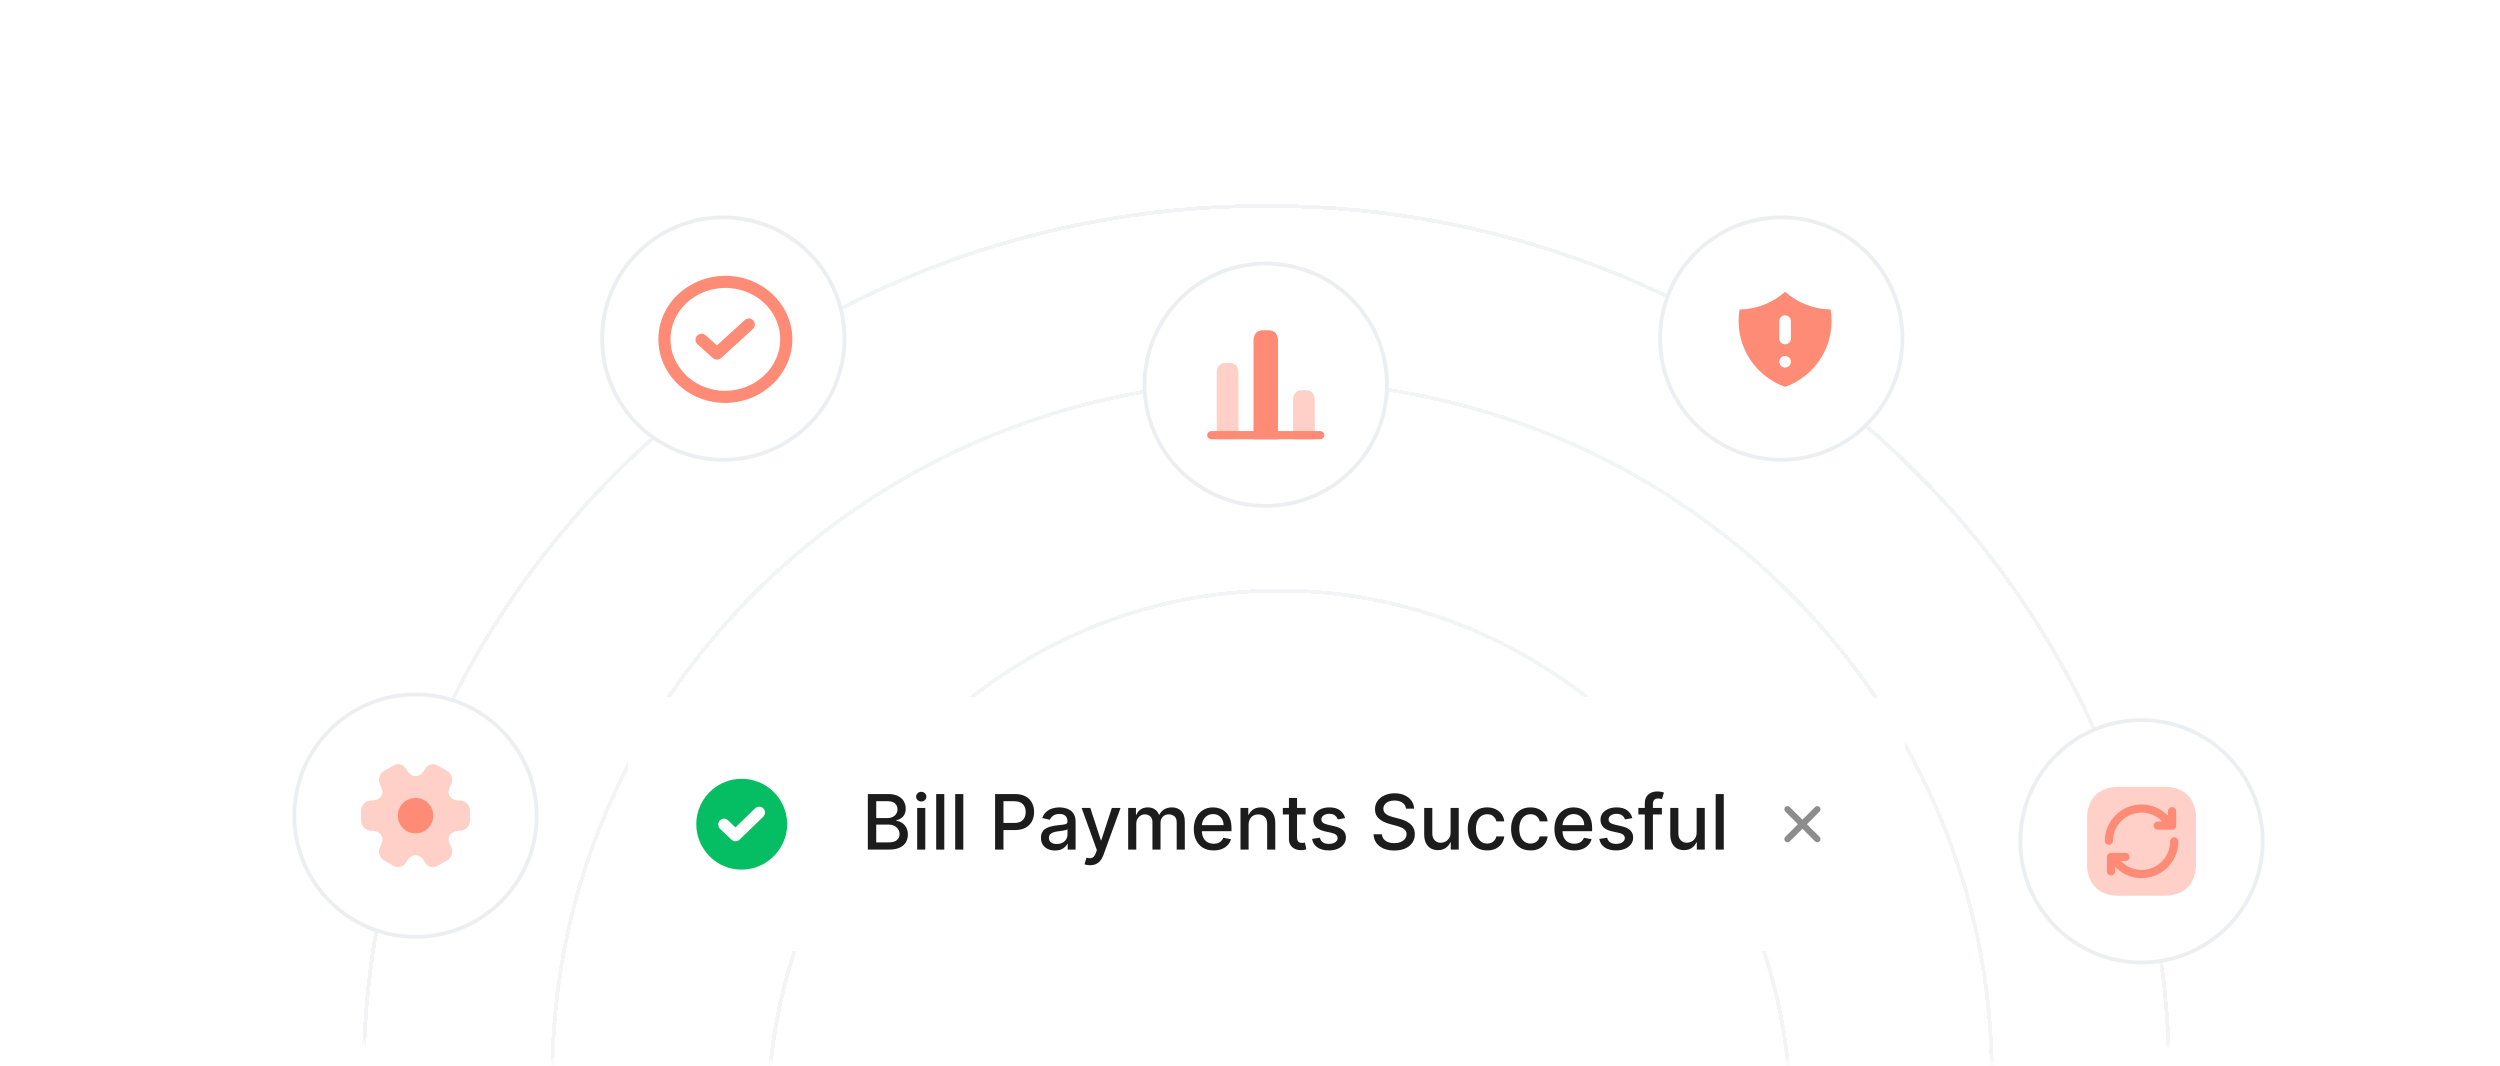 <svg width="394" height="168" viewBox="0 0 394 168" fill="none" xmlns="http://www.w3.org/2000/svg">
<mask id="mask0_29_1474" style="mask-type:alpha" maskUnits="userSpaceOnUse" x="0" y="0" width="399" height="168">
<rect width="398.362" height="167.348" rx="76.105" fill="#FAFAFA"/>
</mask>
<g mask="url(#mask0_29_1474)">
<g opacity="0.4" filter="url(#filter0_d_29_1474)">
<ellipse cx="200.482" cy="167.209" rx="113.736" ry="109.927" fill="white" fill-opacity="0.2" shape-rendering="crispEdges"/>
<path d="M200.482 57.585C263.139 57.585 313.915 106.675 313.915 167.209C313.915 227.743 263.139 276.833 200.482 276.833C137.825 276.833 87.049 227.743 87.049 167.209C87.049 106.675 137.825 57.585 200.482 57.585Z" stroke="#DDE0E5" stroke-width="0.606" shape-rendering="crispEdges"/>
</g>
<g opacity="0.4" filter="url(#filter1_d_29_1474)">
<ellipse cx="201.608" cy="174.322" rx="80.946" ry="83.977" fill="white" fill-opacity="0.2" shape-rendering="crispEdges"/>
<path d="M201.608 90.648C246.135 90.648 282.25 128.1 282.25 174.323C282.25 220.545 246.135 257.996 201.608 257.996C157.081 257.996 120.965 220.545 120.965 174.323C120.965 128.1 157.081 90.648 201.608 90.648Z" stroke="#DDE0E5" stroke-width="0.606" shape-rendering="crispEdges"/>
</g>
<g opacity="0.4" filter="url(#filter2_d_29_1474)">
<ellipse cx="199.576" cy="167.392" rx="142.578" ry="137.681" fill="white" fill-opacity="0.2" shape-rendering="crispEdges"/>
<path d="M199.575 30.014C278.162 30.014 341.851 91.53 341.851 167.392C341.851 243.253 278.162 304.769 199.575 304.769C120.989 304.769 57.3 243.253 57.3 167.392C57.3 91.53 120.989 30.014 199.575 30.014Z" stroke="#DDE0E5" stroke-width="0.606" shape-rendering="crispEdges"/>
</g>
</g>
<circle cx="65.485" cy="128.545" r="19.099" fill="white" stroke="#ECEFF1" stroke-width="0.606"/>
<path opacity="0.4" d="M56.896 129.301V127.79C56.896 126.896 57.627 126.158 58.528 126.158C60.083 126.158 60.719 125.058 59.937 123.709C59.49 122.936 59.757 121.931 60.538 121.485L62.024 120.634C62.703 120.231 63.579 120.471 63.983 121.15L64.077 121.313C64.85 122.662 66.122 122.662 66.903 121.313L66.998 121.15C67.402 120.471 68.278 120.231 68.956 120.634L70.442 121.485C71.224 121.931 71.49 122.936 71.044 123.709C70.262 125.058 70.898 126.158 72.452 126.158C73.346 126.158 74.084 126.888 74.084 127.79V129.301C74.084 130.195 73.354 130.933 72.452 130.933C70.898 130.933 70.262 132.033 71.044 133.382C71.49 134.163 71.224 135.16 70.442 135.606L68.956 136.457C68.278 136.86 67.402 136.62 66.998 135.941L66.903 135.778C66.13 134.429 64.859 134.429 64.077 135.778L63.983 135.941C63.579 136.62 62.703 136.86 62.024 136.457L60.538 135.606C59.757 135.16 59.49 134.155 59.937 133.382C60.719 132.033 60.083 130.933 58.528 130.933C57.627 130.933 56.896 130.195 56.896 129.301Z" fill="#FE8B75"/>
<path d="M65.486 131.337C67.028 131.337 68.278 130.087 68.278 128.546C68.278 127.004 67.028 125.754 65.486 125.754C63.944 125.754 62.694 127.004 62.694 128.546C62.694 130.087 63.944 131.337 65.486 131.337Z" fill="#FE8B75"/>
<circle cx="199.484" cy="60.636" r="19.099" fill="white" stroke="#ECEFF1" stroke-width="0.606"/>
<path d="M208.073 69.226H190.893C190.541 69.226 190.249 68.933 190.249 68.581C190.249 68.229 190.541 67.937 190.893 67.937H208.073C208.425 67.937 208.717 68.229 208.717 68.581C208.717 68.933 208.425 69.226 208.073 69.226Z" fill="#FE8B75"/>
<path d="M197.55 53.764V69.225H201.416V53.764C201.416 52.819 201.029 52.046 199.869 52.046H199.096C197.937 52.046 197.55 52.819 197.55 53.764Z" fill="#FE8B75"/>
<path opacity="0.4" d="M191.752 58.918V69.226H195.188V58.918C195.188 57.973 194.844 57.2 193.814 57.2H193.126C192.096 57.2 191.752 57.973 191.752 58.918Z" fill="#FE8B75"/>
<path opacity="0.4" d="M203.778 63.213V69.225H207.214V63.213C207.214 62.268 206.87 61.495 205.839 61.495H205.152C204.121 61.495 203.778 62.268 203.778 63.213Z" fill="#FE8B75"/>
<circle cx="337.505" cy="132.587" r="19.099" fill="white" stroke="#ECEFF1" stroke-width="0.606"/>
<path opacity="0.4" d="M341.109 123.997H333.919C330.784 123.997 328.92 125.861 328.92 128.988V136.177C328.92 139.304 330.784 141.168 333.911 141.168H341.1C344.227 141.168 346.091 139.304 346.091 136.177V128.988C346.1 125.861 344.236 123.997 341.109 123.997Z" fill="#FE8B75"/>
<path d="M342.664 131.96C342.303 131.96 342.02 132.243 342.02 132.604C342.011 133.807 341.547 134.932 340.705 135.774C339.855 136.624 338.721 137.096 337.519 137.096C336.316 137.096 335.182 136.624 334.332 135.774C334.306 135.748 334.289 135.722 334.263 135.696H334.976C335.328 135.696 335.62 135.404 335.62 135.052C335.62 134.7 335.328 134.408 334.976 134.408H332.7C332.347 134.408 332.055 134.7 332.055 135.052V137.328C332.055 137.68 332.347 137.973 332.7 137.973C333.052 137.973 333.344 137.68 333.344 137.328V136.598C333.37 136.624 333.395 136.658 333.421 136.693C334.512 137.784 335.972 138.393 337.519 138.393C339.065 138.393 340.525 137.792 341.616 136.693C342.698 135.61 343.299 134.159 343.308 132.613C343.308 132.252 343.016 131.968 342.664 131.96Z" fill="#FE8B75"/>
<path d="M332.356 133.145C332.708 133.145 332.992 132.862 333 132.509C333.018 131.333 333.49 130.224 334.315 129.391C335.165 128.541 336.299 128.068 337.501 128.068C338.704 128.068 339.838 128.541 340.688 129.391C340.714 129.417 340.731 129.443 340.757 129.469H340.044C339.692 129.469 339.4 129.761 339.4 130.113C339.4 130.465 339.692 130.757 340.044 130.757H342.32C342.672 130.757 342.964 130.465 342.964 130.113V127.845C342.964 127.493 342.672 127.201 342.32 127.201C341.968 127.201 341.676 127.493 341.676 127.845V128.584C341.65 128.558 341.624 128.524 341.599 128.489C340.508 127.398 339.047 126.789 337.501 126.789C335.955 126.789 334.495 127.39 333.404 128.489C332.33 129.554 331.729 130.98 331.712 132.492C331.703 132.844 331.987 133.136 332.347 133.145C332.356 133.145 332.356 133.145 332.356 133.145Z" fill="#FE8B75"/>
<circle cx="280.731" cy="53.359" r="19.099" fill="white" stroke="#ECEFF1" stroke-width="0.606"/>
<path fill-rule="evenodd" clip-rule="evenodd" d="M281.329 45.976C279.356 47.747 276.808 48.741 274.157 48.774C274.056 49.368 274.005 49.982 274.005 50.605C274.005 55.389 277.063 59.458 281.329 60.966C285.596 59.458 288.654 55.389 288.654 50.605C288.654 49.981 288.601 49.369 288.502 48.773C285.851 48.74 283.302 47.746 281.329 45.976ZM282.245 57.014C282.245 57.257 282.148 57.49 281.977 57.661C281.805 57.833 281.572 57.929 281.329 57.929C281.086 57.929 280.854 57.833 280.682 57.661C280.51 57.49 280.414 57.257 280.414 57.014C280.414 56.771 280.51 56.538 280.682 56.367C280.854 56.195 281.086 56.098 281.329 56.098C281.572 56.098 281.805 56.195 281.977 56.367C282.148 56.538 282.245 56.771 282.245 57.014ZM282.245 50.605C282.245 50.362 282.148 50.13 281.977 49.958C281.805 49.786 281.572 49.69 281.329 49.69C281.086 49.69 280.854 49.786 280.682 49.958C280.51 50.13 280.414 50.362 280.414 50.605V53.352C280.414 53.595 280.51 53.828 280.682 53.999C280.854 54.171 281.086 54.267 281.329 54.267C281.572 54.267 281.805 54.171 281.977 53.999C282.148 53.828 282.245 53.595 282.245 53.352V50.605Z" fill="#FE8B75"/>
<circle cx="113.991" cy="53.359" r="19.099" fill="white" stroke="#ECEFF1" stroke-width="0.606"/>
<path d="M123.916 53.281C123.964 54.98 123.485 56.589 122.621 57.971C122.141 58.786 121.493 59.534 120.774 60.146C119.118 61.596 116.935 62.48 114.512 62.548C111.009 62.615 107.914 60.916 106.211 58.311C105.299 56.974 104.747 55.365 104.723 53.666C104.651 50.812 105.995 48.229 108.154 46.529C109.785 45.261 111.849 44.468 114.104 44.422C119.406 44.309 123.797 48.274 123.916 53.281Z" stroke="#FE8B75" stroke-width="1.912" stroke-miterlimit="10" stroke-linecap="round" stroke-linejoin="round"/>
<path d="M110.569 53.552L112.992 55.727L118.006 51.15" stroke="#FE8B75" stroke-width="1.912" stroke-linecap="round" stroke-linejoin="round"/>
<g filter="url(#filter3_d_29_1474)">
<rect x="99" y="109" width="201.165" height="40" rx="5.369" fill="white" shape-rendering="crispEdges"/>
<path d="M124.055 128.84C124.09 130.181 123.732 131.452 123.088 132.543C122.731 133.187 122.247 133.778 121.711 134.261C120.476 135.406 118.848 136.104 117.041 136.158C114.428 136.211 112.12 134.869 110.85 132.812C110.17 131.756 109.759 130.486 109.741 129.144C109.687 126.889 110.689 124.85 112.299 123.508C113.516 122.506 115.055 121.879 116.737 121.844C120.691 121.754 123.965 124.885 124.055 128.84Z" fill="#05BE63"/>
<path d="M114.104 129.054L115.911 130.772L119.65 127.158" fill="#05BE63"/>
<path d="M114.104 129.054L115.911 130.772L119.65 127.158" stroke="white" stroke-width="1.837" stroke-linecap="round" stroke-linejoin="round"/>
<path d="M136.772 133V124.246H139.978C140.599 124.246 141.114 124.349 141.521 124.554C141.929 124.757 142.234 125.032 142.436 125.379C142.638 125.724 142.74 126.113 142.74 126.546C142.74 126.911 142.673 127.219 142.539 127.469C142.405 127.717 142.225 127.917 142 128.068C141.778 128.216 141.533 128.324 141.265 128.393V128.478C141.556 128.492 141.839 128.586 142.115 128.76C142.395 128.931 142.626 129.175 142.808 129.491C142.99 129.807 143.081 130.192 143.081 130.645C143.081 131.093 142.976 131.494 142.765 131.851C142.557 132.204 142.235 132.485 141.799 132.693C141.363 132.898 140.806 133 140.128 133H136.772ZM138.093 131.868H140C140.632 131.868 141.085 131.745 141.359 131.5C141.632 131.255 141.769 130.949 141.769 130.581C141.769 130.305 141.699 130.051 141.56 129.82C141.42 129.589 141.221 129.406 140.961 129.269C140.705 129.132 140.4 129.064 140.047 129.064H138.093V131.868ZM138.093 128.034H139.863C140.159 128.034 140.426 127.977 140.662 127.863C140.902 127.749 141.091 127.589 141.231 127.384C141.373 127.176 141.444 126.931 141.444 126.649C141.444 126.287 141.318 125.983 141.064 125.738C140.81 125.493 140.421 125.371 139.897 125.371H138.093V128.034ZM144.545 133V126.435H145.824V133H144.545ZM145.191 125.422C144.969 125.422 144.778 125.348 144.618 125.2C144.461 125.049 144.383 124.869 144.383 124.661C144.383 124.45 144.461 124.271 144.618 124.122C144.778 123.971 144.969 123.896 145.191 123.896C145.413 123.896 145.603 123.971 145.759 124.122C145.919 124.271 145.999 124.45 145.999 124.661C145.999 124.869 145.919 125.049 145.759 125.2C145.603 125.348 145.413 125.422 145.191 125.422ZM148.821 124.246V133H147.543V124.246H148.821ZM151.818 124.246V133H150.54V124.246H151.818ZM156.826 133V124.246H159.946C160.627 124.246 161.192 124.37 161.639 124.618C162.086 124.866 162.421 125.205 162.643 125.636C162.866 126.063 162.977 126.545 162.977 127.08C162.977 127.619 162.864 128.103 162.639 128.534C162.417 128.961 162.081 129.3 161.63 129.551C161.183 129.799 160.62 129.923 159.942 129.923H157.796V128.803H159.822C160.253 128.803 160.602 128.729 160.87 128.581C161.137 128.43 161.334 128.225 161.459 127.965C161.585 127.706 161.647 127.411 161.647 127.08C161.647 126.75 161.585 126.456 161.459 126.2C161.334 125.943 161.136 125.742 160.865 125.597C160.597 125.452 160.244 125.379 159.805 125.379H158.147V133H156.826ZM166.275 133.146C165.859 133.146 165.482 133.069 165.146 132.915C164.81 132.758 164.543 132.532 164.347 132.235C164.153 131.939 164.056 131.576 164.056 131.145C164.056 130.775 164.127 130.47 164.27 130.231C164.412 129.991 164.605 129.802 164.847 129.662C165.089 129.523 165.36 129.417 165.659 129.346C165.958 129.275 166.263 129.22 166.574 129.183C166.967 129.138 167.286 129.101 167.531 129.072C167.776 129.041 167.954 128.991 168.066 128.923C168.177 128.854 168.232 128.743 168.232 128.589V128.559C168.232 128.186 168.127 127.897 167.916 127.692C167.708 127.486 167.397 127.384 166.984 127.384C166.554 127.384 166.215 127.479 165.967 127.67C165.722 127.858 165.552 128.068 165.458 128.299L164.257 128.025C164.4 127.626 164.608 127.304 164.881 127.059C165.158 126.811 165.475 126.632 165.834 126.52C166.193 126.406 166.571 126.349 166.967 126.349C167.229 126.349 167.507 126.381 167.801 126.444C168.097 126.503 168.373 126.614 168.63 126.777C168.889 126.939 169.101 127.172 169.267 127.474C169.432 127.773 169.515 128.162 169.515 128.641V133H168.266V132.103H168.215C168.133 132.268 168.009 132.431 167.843 132.59C167.678 132.75 167.466 132.882 167.206 132.988C166.947 133.093 166.636 133.146 166.275 133.146ZM166.552 132.12C166.906 132.12 167.208 132.05 167.459 131.911C167.712 131.771 167.905 131.588 168.036 131.363C168.17 131.135 168.237 130.892 168.237 130.632V129.786C168.191 129.832 168.103 129.874 167.972 129.914C167.843 129.951 167.697 129.984 167.531 130.013C167.366 130.038 167.205 130.063 167.048 130.085C166.892 130.105 166.76 130.122 166.655 130.137C166.407 130.168 166.181 130.221 165.975 130.295C165.773 130.369 165.611 130.476 165.488 130.615C165.368 130.752 165.309 130.935 165.309 131.162C165.309 131.479 165.425 131.718 165.659 131.881C165.893 132.04 166.191 132.12 166.552 132.12ZM171.79 135.463C171.599 135.463 171.425 135.447 171.268 135.416C171.111 135.387 170.995 135.356 170.918 135.322L171.225 134.274C171.459 134.337 171.667 134.364 171.85 134.355C172.032 134.347 172.193 134.279 172.333 134.15C172.475 134.022 172.6 133.813 172.709 133.522L172.867 133.086L170.465 126.435H171.832L173.495 131.53H173.564L175.226 126.435H176.598L173.893 133.877C173.767 134.219 173.608 134.508 173.414 134.744C173.22 134.984 172.989 135.163 172.721 135.283C172.454 135.403 172.143 135.463 171.79 135.463ZM177.8 133V126.435H179.026V127.504H179.107C179.244 127.142 179.468 126.86 179.779 126.657C180.089 126.452 180.461 126.349 180.894 126.349C181.333 126.349 181.701 126.452 181.997 126.657C182.296 126.862 182.517 127.145 182.66 127.504H182.728C182.885 127.153 183.134 126.874 183.476 126.666C183.818 126.455 184.225 126.349 184.698 126.349C185.294 126.349 185.78 126.536 186.156 126.909C186.535 127.283 186.725 127.846 186.725 128.598V133H185.446V128.718C185.446 128.273 185.325 127.951 185.083 127.751C184.841 127.552 184.552 127.452 184.215 127.452C183.799 127.452 183.476 127.581 183.245 127.837C183.014 128.091 182.899 128.417 182.899 128.816V133H181.625V128.636C181.625 128.28 181.514 127.994 181.292 127.777C181.069 127.561 180.78 127.452 180.424 127.452C180.182 127.452 179.958 127.516 179.753 127.645C179.551 127.77 179.387 127.945 179.261 128.17C179.139 128.395 179.078 128.656 179.078 128.953V133H177.8ZM191.267 133.133C190.62 133.133 190.063 132.995 189.596 132.718C189.131 132.439 188.772 132.047 188.519 131.543C188.268 131.036 188.143 130.442 188.143 129.76C188.143 129.088 188.268 128.495 188.519 127.982C188.772 127.469 189.126 127.069 189.579 126.781C190.035 126.493 190.568 126.349 191.177 126.349C191.548 126.349 191.907 126.411 192.255 126.533C192.602 126.656 192.914 126.848 193.191 127.11C193.467 127.372 193.685 127.713 193.845 128.132C194.004 128.548 194.084 129.054 194.084 129.649V130.102H188.865V129.145H192.832C192.832 128.809 192.763 128.511 192.626 128.252C192.49 127.989 192.297 127.783 192.049 127.632C191.804 127.481 191.517 127.405 191.186 127.405C190.827 127.405 190.513 127.494 190.246 127.67C189.981 127.844 189.775 128.072 189.63 128.354C189.488 128.633 189.416 128.937 189.416 129.265V130.013C189.416 130.451 189.493 130.825 189.647 131.133C189.804 131.44 190.022 131.675 190.301 131.838C190.58 131.997 190.907 132.077 191.28 132.077C191.522 132.077 191.743 132.043 191.943 131.975C192.142 131.903 192.314 131.798 192.46 131.658C192.605 131.519 192.716 131.346 192.793 131.141L194.003 131.359C193.906 131.715 193.732 132.027 193.481 132.295C193.233 132.56 192.921 132.767 192.545 132.915C192.172 133.06 191.746 133.133 191.267 133.133ZM196.78 129.102V133H195.502V126.435H196.729V127.504H196.81C196.961 127.156 197.198 126.877 197.52 126.666C197.844 126.455 198.253 126.349 198.746 126.349C199.194 126.349 199.586 126.444 199.922 126.632C200.258 126.817 200.519 127.093 200.704 127.461C200.889 127.828 200.982 128.283 200.982 128.824V133H199.704V128.978C199.704 128.502 199.58 128.13 199.332 127.863C199.084 127.592 198.744 127.457 198.31 127.457C198.014 127.457 197.75 127.521 197.52 127.649C197.292 127.777 197.111 127.965 196.977 128.213C196.846 128.458 196.78 128.755 196.78 129.102ZM205.761 126.435V127.461H202.174V126.435H205.761ZM203.136 124.862H204.414V131.073C204.414 131.321 204.451 131.507 204.525 131.633C204.6 131.755 204.695 131.839 204.812 131.885C204.931 131.928 205.061 131.949 205.201 131.949C205.303 131.949 205.393 131.942 205.47 131.928C205.547 131.913 205.607 131.902 205.65 131.893L205.88 132.949C205.806 132.978 205.701 133.006 205.564 133.035C205.427 133.066 205.256 133.083 205.051 133.086C204.715 133.092 204.401 133.032 204.111 132.906C203.82 132.781 203.585 132.587 203.406 132.325C203.226 132.063 203.136 131.734 203.136 131.338V124.862ZM211.989 128.038L210.83 128.243C210.782 128.095 210.705 127.954 210.599 127.82C210.497 127.686 210.357 127.576 210.18 127.491C210.004 127.405 209.783 127.363 209.518 127.363C209.156 127.363 208.854 127.444 208.612 127.606C208.37 127.766 208.248 127.972 208.248 128.226C208.248 128.445 208.33 128.622 208.492 128.756C208.655 128.89 208.917 129 209.279 129.085L210.322 129.324C210.926 129.464 211.376 129.679 211.672 129.97C211.969 130.261 212.117 130.638 212.117 131.103C212.117 131.496 212.003 131.846 211.775 132.154C211.55 132.459 211.235 132.698 210.83 132.872C210.428 133.046 209.963 133.133 209.432 133.133C208.697 133.133 208.097 132.976 207.633 132.663C207.168 132.346 206.883 131.898 206.778 131.316L208.013 131.128C208.09 131.45 208.248 131.694 208.488 131.859C208.727 132.022 209.039 132.103 209.424 132.103C209.843 132.103 210.178 132.016 210.428 131.842C210.679 131.665 210.805 131.45 210.805 131.197C210.805 130.992 210.728 130.819 210.574 130.679C210.423 130.54 210.19 130.434 209.877 130.363L208.766 130.12C208.153 129.98 207.7 129.758 207.406 129.453C207.116 129.148 206.97 128.762 206.97 128.294C206.97 127.907 207.079 127.568 207.295 127.277C207.512 126.986 207.811 126.76 208.193 126.597C208.575 126.432 209.012 126.349 209.505 126.349C210.215 126.349 210.773 126.503 211.181 126.811C211.588 127.116 211.858 127.525 211.989 128.038ZM221.585 126.546C221.539 126.141 221.351 125.828 221.02 125.606C220.69 125.381 220.274 125.268 219.772 125.268C219.413 125.268 219.103 125.325 218.841 125.439C218.578 125.55 218.375 125.704 218.229 125.901C218.087 126.094 218.016 126.315 218.016 126.563C218.016 126.771 218.064 126.951 218.161 127.102C218.261 127.253 218.39 127.38 218.55 127.482C218.712 127.582 218.886 127.666 219.071 127.734C219.257 127.8 219.435 127.854 219.606 127.897L220.461 128.119C220.74 128.187 221.026 128.28 221.32 128.397C221.613 128.514 221.885 128.668 222.136 128.859C222.387 129.049 222.589 129.286 222.743 129.568C222.9 129.85 222.978 130.188 222.978 130.581C222.978 131.077 222.85 131.517 222.593 131.902C222.34 132.287 221.971 132.59 221.486 132.812C221.005 133.035 220.422 133.146 219.738 133.146C219.083 133.146 218.516 133.042 218.037 132.834C217.558 132.626 217.183 132.331 216.913 131.949C216.642 131.564 216.492 131.108 216.464 130.581H217.789C217.815 130.897 217.917 131.161 218.097 131.372C218.279 131.58 218.511 131.735 218.793 131.838C219.078 131.938 219.39 131.987 219.73 131.987C220.103 131.987 220.435 131.929 220.726 131.812C221.019 131.693 221.25 131.527 221.418 131.316C221.586 131.103 221.67 130.853 221.67 130.568C221.67 130.309 221.596 130.097 221.448 129.931C221.303 129.766 221.105 129.629 220.854 129.521C220.606 129.413 220.325 129.317 220.012 129.235L218.977 128.953C218.276 128.762 217.721 128.481 217.31 128.111C216.903 127.74 216.699 127.25 216.699 126.64C216.699 126.136 216.836 125.695 217.109 125.319C217.383 124.943 217.753 124.651 218.221 124.443C218.688 124.232 219.215 124.127 219.802 124.127C220.395 124.127 220.918 124.231 221.371 124.439C221.827 124.647 222.186 124.933 222.448 125.298C222.71 125.66 222.847 126.076 222.858 126.546H221.585ZM228.613 130.278V126.435H229.895V133H228.639V131.863H228.57C228.419 132.214 228.177 132.506 227.844 132.74C227.513 132.971 227.101 133.086 226.608 133.086C226.186 133.086 225.813 132.993 225.488 132.808C225.166 132.62 224.913 132.342 224.727 131.975C224.545 131.607 224.454 131.153 224.454 130.611V126.435H225.732V130.457C225.732 130.905 225.856 131.261 226.104 131.526C226.352 131.791 226.674 131.923 227.07 131.923C227.309 131.923 227.547 131.863 227.784 131.744C228.023 131.624 228.221 131.443 228.378 131.201C228.537 130.959 228.616 130.651 228.613 130.278ZM234.378 133.133C233.743 133.133 233.195 132.989 232.737 132.701C232.281 132.411 231.93 132.01 231.685 131.5C231.44 130.99 231.318 130.406 231.318 129.748C231.318 129.081 231.443 128.492 231.694 127.982C231.944 127.469 232.298 127.069 232.754 126.781C233.21 126.493 233.747 126.349 234.365 126.349C234.864 126.349 235.308 126.442 235.699 126.627C236.089 126.81 236.404 127.066 236.644 127.397C236.886 127.727 237.03 128.113 237.075 128.555H235.831C235.763 128.247 235.606 127.982 235.361 127.76C235.119 127.538 234.794 127.427 234.387 127.427C234.03 127.427 233.718 127.521 233.451 127.709C233.186 127.894 232.979 128.159 232.831 128.504C232.683 128.846 232.608 129.25 232.608 129.718C232.608 130.196 232.681 130.61 232.826 130.957C232.972 131.305 233.177 131.574 233.442 131.765C233.71 131.956 234.025 132.052 234.387 132.052C234.629 132.052 234.848 132.007 235.045 131.919C235.244 131.828 235.411 131.698 235.545 131.53C235.682 131.362 235.777 131.16 235.831 130.923H237.075C237.03 131.348 236.891 131.727 236.661 132.06C236.43 132.394 236.121 132.656 235.733 132.847C235.348 133.038 234.897 133.133 234.378 133.133ZM241.208 133.133C240.572 133.133 240.025 132.989 239.566 132.701C239.11 132.411 238.76 132.01 238.515 131.5C238.27 130.99 238.147 130.406 238.147 129.748C238.147 129.081 238.272 128.492 238.523 127.982C238.774 127.469 239.127 127.069 239.583 126.781C240.039 126.493 240.576 126.349 241.195 126.349C241.693 126.349 242.138 126.442 242.528 126.627C242.919 126.81 243.234 127.066 243.473 127.397C243.715 127.727 243.859 128.113 243.905 128.555H242.661C242.592 128.247 242.436 127.982 242.191 127.76C241.948 127.538 241.624 127.427 241.216 127.427C240.86 127.427 240.548 127.521 240.28 127.709C240.015 127.894 239.808 128.159 239.66 128.504C239.512 128.846 239.438 129.25 239.438 129.718C239.438 130.196 239.511 130.61 239.656 130.957C239.801 131.305 240.006 131.574 240.271 131.765C240.539 131.956 240.854 132.052 241.216 132.052C241.458 132.052 241.678 132.007 241.874 131.919C242.074 131.828 242.241 131.698 242.374 131.53C242.511 131.362 242.607 131.16 242.661 130.923H243.905C243.859 131.348 243.721 131.727 243.49 132.06C243.259 132.394 242.95 132.656 242.563 132.847C242.178 133.038 241.726 133.133 241.208 133.133ZM248.101 133.133C247.454 133.133 246.897 132.995 246.43 132.718C245.965 132.439 245.606 132.047 245.353 131.543C245.102 131.036 244.977 130.442 244.977 129.76C244.977 129.088 245.102 128.495 245.353 127.982C245.606 127.469 245.96 127.069 246.413 126.781C246.869 126.493 247.402 126.349 248.011 126.349C248.382 126.349 248.741 126.411 249.089 126.533C249.436 126.656 249.748 126.848 250.025 127.11C250.301 127.372 250.519 127.713 250.679 128.132C250.838 128.548 250.918 129.054 250.918 129.649V130.102H245.699V129.145H249.666C249.666 128.809 249.597 128.511 249.46 128.252C249.324 127.989 249.131 127.783 248.883 127.632C248.638 127.481 248.35 127.405 248.02 127.405C247.661 127.405 247.347 127.494 247.08 127.67C246.815 127.844 246.609 128.072 246.464 128.354C246.322 128.633 246.25 128.937 246.25 129.265V130.013C246.25 130.451 246.327 130.825 246.481 131.133C246.638 131.44 246.856 131.675 247.135 131.838C247.414 131.997 247.741 132.077 248.114 132.077C248.356 132.077 248.577 132.043 248.777 131.975C248.976 131.903 249.148 131.798 249.294 131.658C249.439 131.519 249.55 131.346 249.627 131.141L250.837 131.359C250.74 131.715 250.566 132.027 250.315 132.295C250.067 132.56 249.755 132.767 249.379 132.915C249.006 133.06 248.58 133.133 248.101 133.133ZM257.256 128.038L256.098 128.243C256.049 128.095 255.972 127.954 255.867 127.82C255.764 127.686 255.625 127.576 255.448 127.491C255.271 127.405 255.05 127.363 254.785 127.363C254.423 127.363 254.121 127.444 253.879 127.606C253.637 127.766 253.516 127.972 253.516 128.226C253.516 128.445 253.597 128.622 253.759 128.756C253.922 128.89 254.184 129 254.546 129.085L255.589 129.324C256.193 129.464 256.643 129.679 256.94 129.97C257.236 130.261 257.384 130.638 257.384 131.103C257.384 131.496 257.27 131.846 257.042 132.154C256.817 132.459 256.502 132.698 256.098 132.872C255.696 133.046 255.23 133.133 254.7 133.133C253.965 133.133 253.365 132.976 252.9 132.663C252.436 132.346 252.151 131.898 252.045 131.316L253.281 131.128C253.358 131.45 253.516 131.694 253.755 131.859C253.995 132.022 254.307 132.103 254.691 132.103C255.11 132.103 255.445 132.016 255.696 131.842C255.947 131.665 256.072 131.45 256.072 131.197C256.072 130.992 255.995 130.819 255.841 130.679C255.69 130.54 255.458 130.434 255.144 130.363L254.033 130.12C253.42 129.98 252.967 129.758 252.674 129.453C252.383 129.148 252.238 128.762 252.238 128.294C252.238 127.907 252.346 127.568 252.563 127.277C252.779 126.986 253.078 126.76 253.46 126.597C253.842 126.432 254.279 126.349 254.772 126.349C255.482 126.349 256.041 126.503 256.448 126.811C256.856 127.116 257.125 127.525 257.256 128.038ZM261.914 126.435V127.461H258.204V126.435H261.914ZM259.221 133V125.674C259.221 125.264 259.311 124.923 259.49 124.653C259.67 124.379 259.908 124.175 260.204 124.041C260.501 123.904 260.823 123.836 261.17 123.836C261.427 123.836 261.646 123.857 261.828 123.9C262.011 123.94 262.146 123.977 262.235 124.011L261.935 125.046C261.876 125.029 261.799 125.009 261.705 124.986C261.611 124.96 261.497 124.947 261.363 124.947C261.052 124.947 260.83 125.024 260.696 125.178C260.565 125.332 260.499 125.554 260.499 125.845V133H259.221ZM267.392 130.278V126.435H268.674V133H267.417V131.863H267.349C267.198 132.214 266.956 132.506 266.622 132.74C266.292 132.971 265.88 133.086 265.387 133.086C264.965 133.086 264.592 132.993 264.267 132.808C263.945 132.62 263.691 132.342 263.506 131.975C263.324 131.607 263.233 131.153 263.233 130.611V126.435H264.511V130.457C264.511 130.905 264.635 131.261 264.883 131.526C265.131 131.791 265.453 131.923 265.849 131.923C266.088 131.923 266.326 131.863 266.562 131.744C266.802 131.624 267 131.443 267.157 131.201C267.316 130.959 267.395 130.651 267.392 130.278ZM271.669 124.246V133H270.391V124.246H271.669Z" fill="#1C1C1C"/>
<path d="M284.773 129L286.766 127.008C286.861 126.913 286.914 126.785 286.914 126.651C286.914 126.518 286.861 126.39 286.767 126.295C286.672 126.2 286.544 126.147 286.411 126.147C286.277 126.147 286.149 126.2 286.054 126.294L284.062 128.287L282.069 126.294C281.974 126.2 281.846 126.147 281.713 126.147C281.579 126.147 281.451 126.2 281.356 126.294C281.261 126.389 281.208 126.517 281.208 126.651C281.208 126.785 281.261 126.913 281.356 127.008L283.348 129L281.356 130.993C281.261 131.087 281.208 131.215 281.208 131.349C281.208 131.483 281.261 131.611 281.356 131.706C281.451 131.8 281.579 131.853 281.713 131.853C281.846 131.853 281.974 131.8 282.069 131.706L284.062 129.713L286.054 131.706C286.149 131.8 286.277 131.853 286.411 131.853C286.544 131.853 286.673 131.8 286.767 131.706C286.862 131.611 286.915 131.483 286.915 131.349C286.915 131.215 286.862 131.087 286.767 130.993L284.773 129Z" fill="#1C1C1C" fill-opacity="0.5"/>
</g>
<defs>
<filter id="filter0_d_29_1474" x="62.493" y="35.454" width="275.979" height="268.36" filterUnits="userSpaceOnUse" color-interpolation-filters="sRGB">
<feFlood flood-opacity="0" result="BackgroundImageFix"/>
<feColorMatrix in="SourceAlpha" type="matrix" values="0 0 0 0 0 0 0 0 0 0 0 0 0 0 0 0 0 0 127 0" result="hardAlpha"/>
<feOffset dy="2.425"/>
<feGaussianBlur stdDeviation="12.127"/>
<feComposite in2="hardAlpha" operator="out"/>
<feColorMatrix type="matrix" values="0 0 0 0 0.996 0 0 0 0 0.545 0 0 0 0 0.459 0 0 0 0.45 0"/>
<feBlend mode="normal" in2="BackgroundImageFix" result="effect1_dropShadow_29_1474"/>
<feBlend mode="normal" in="SourceGraphic" in2="effect1_dropShadow_29_1474" result="shape"/>
</filter>
<filter id="filter1_d_29_1474" x="96.409" y="68.517" width="210.398" height="216.462" filterUnits="userSpaceOnUse" color-interpolation-filters="sRGB">
<feFlood flood-opacity="0" result="BackgroundImageFix"/>
<feColorMatrix in="SourceAlpha" type="matrix" values="0 0 0 0 0 0 0 0 0 0 0 0 0 0 0 0 0 0 127 0" result="hardAlpha"/>
<feOffset dy="2.425"/>
<feGaussianBlur stdDeviation="12.127"/>
<feComposite in2="hardAlpha" operator="out"/>
<feColorMatrix type="matrix" values="0 0 0 0 0.996 0 0 0 0 0.545 0 0 0 0 0.459 0 0 0 0.45 0"/>
<feBlend mode="normal" in2="BackgroundImageFix" result="effect1_dropShadow_29_1474"/>
<feBlend mode="normal" in="SourceGraphic" in2="effect1_dropShadow_29_1474" result="shape"/>
</filter>
<filter id="filter2_d_29_1474" x="32.744" y="7.883" width="333.663" height="323.868" filterUnits="userSpaceOnUse" color-interpolation-filters="sRGB">
<feFlood flood-opacity="0" result="BackgroundImageFix"/>
<feColorMatrix in="SourceAlpha" type="matrix" values="0 0 0 0 0 0 0 0 0 0 0 0 0 0 0 0 0 0 127 0" result="hardAlpha"/>
<feOffset dy="2.425"/>
<feGaussianBlur stdDeviation="12.127"/>
<feComposite in2="hardAlpha" operator="out"/>
<feColorMatrix type="matrix" values="0 0 0 0 0.996 0 0 0 0 0.545 0 0 0 0 0.459 0 0 0 0.25 0"/>
<feBlend mode="normal" in2="BackgroundImageFix" result="effect1_dropShadow_29_1474"/>
<feBlend mode="normal" in="SourceGraphic" in2="effect1_dropShadow_29_1474" result="shape"/>
</filter>
<filter id="filter3_d_29_1474" x="94.167" y="105.063" width="210.83" height="49.665" filterUnits="userSpaceOnUse" color-interpolation-filters="sRGB">
<feFlood flood-opacity="0" result="BackgroundImageFix"/>
<feColorMatrix in="SourceAlpha" type="matrix" values="0 0 0 0 0 0 0 0 0 0 0 0 0 0 0 0 0 0 127 0" result="hardAlpha"/>
<feOffset dy="0.895"/>
<feGaussianBlur stdDeviation="2.416"/>
<feComposite in2="hardAlpha" operator="out"/>
<feColorMatrix type="matrix" values="0 0 0 0 0 0 0 0 0 0 0 0 0 0 0 0 0 0 0.09 0"/>
<feBlend mode="normal" in2="BackgroundImageFix" result="effect1_dropShadow_29_1474"/>
<feBlend mode="normal" in="SourceGraphic" in2="effect1_dropShadow_29_1474" result="shape"/>
</filter>
</defs>
</svg>

